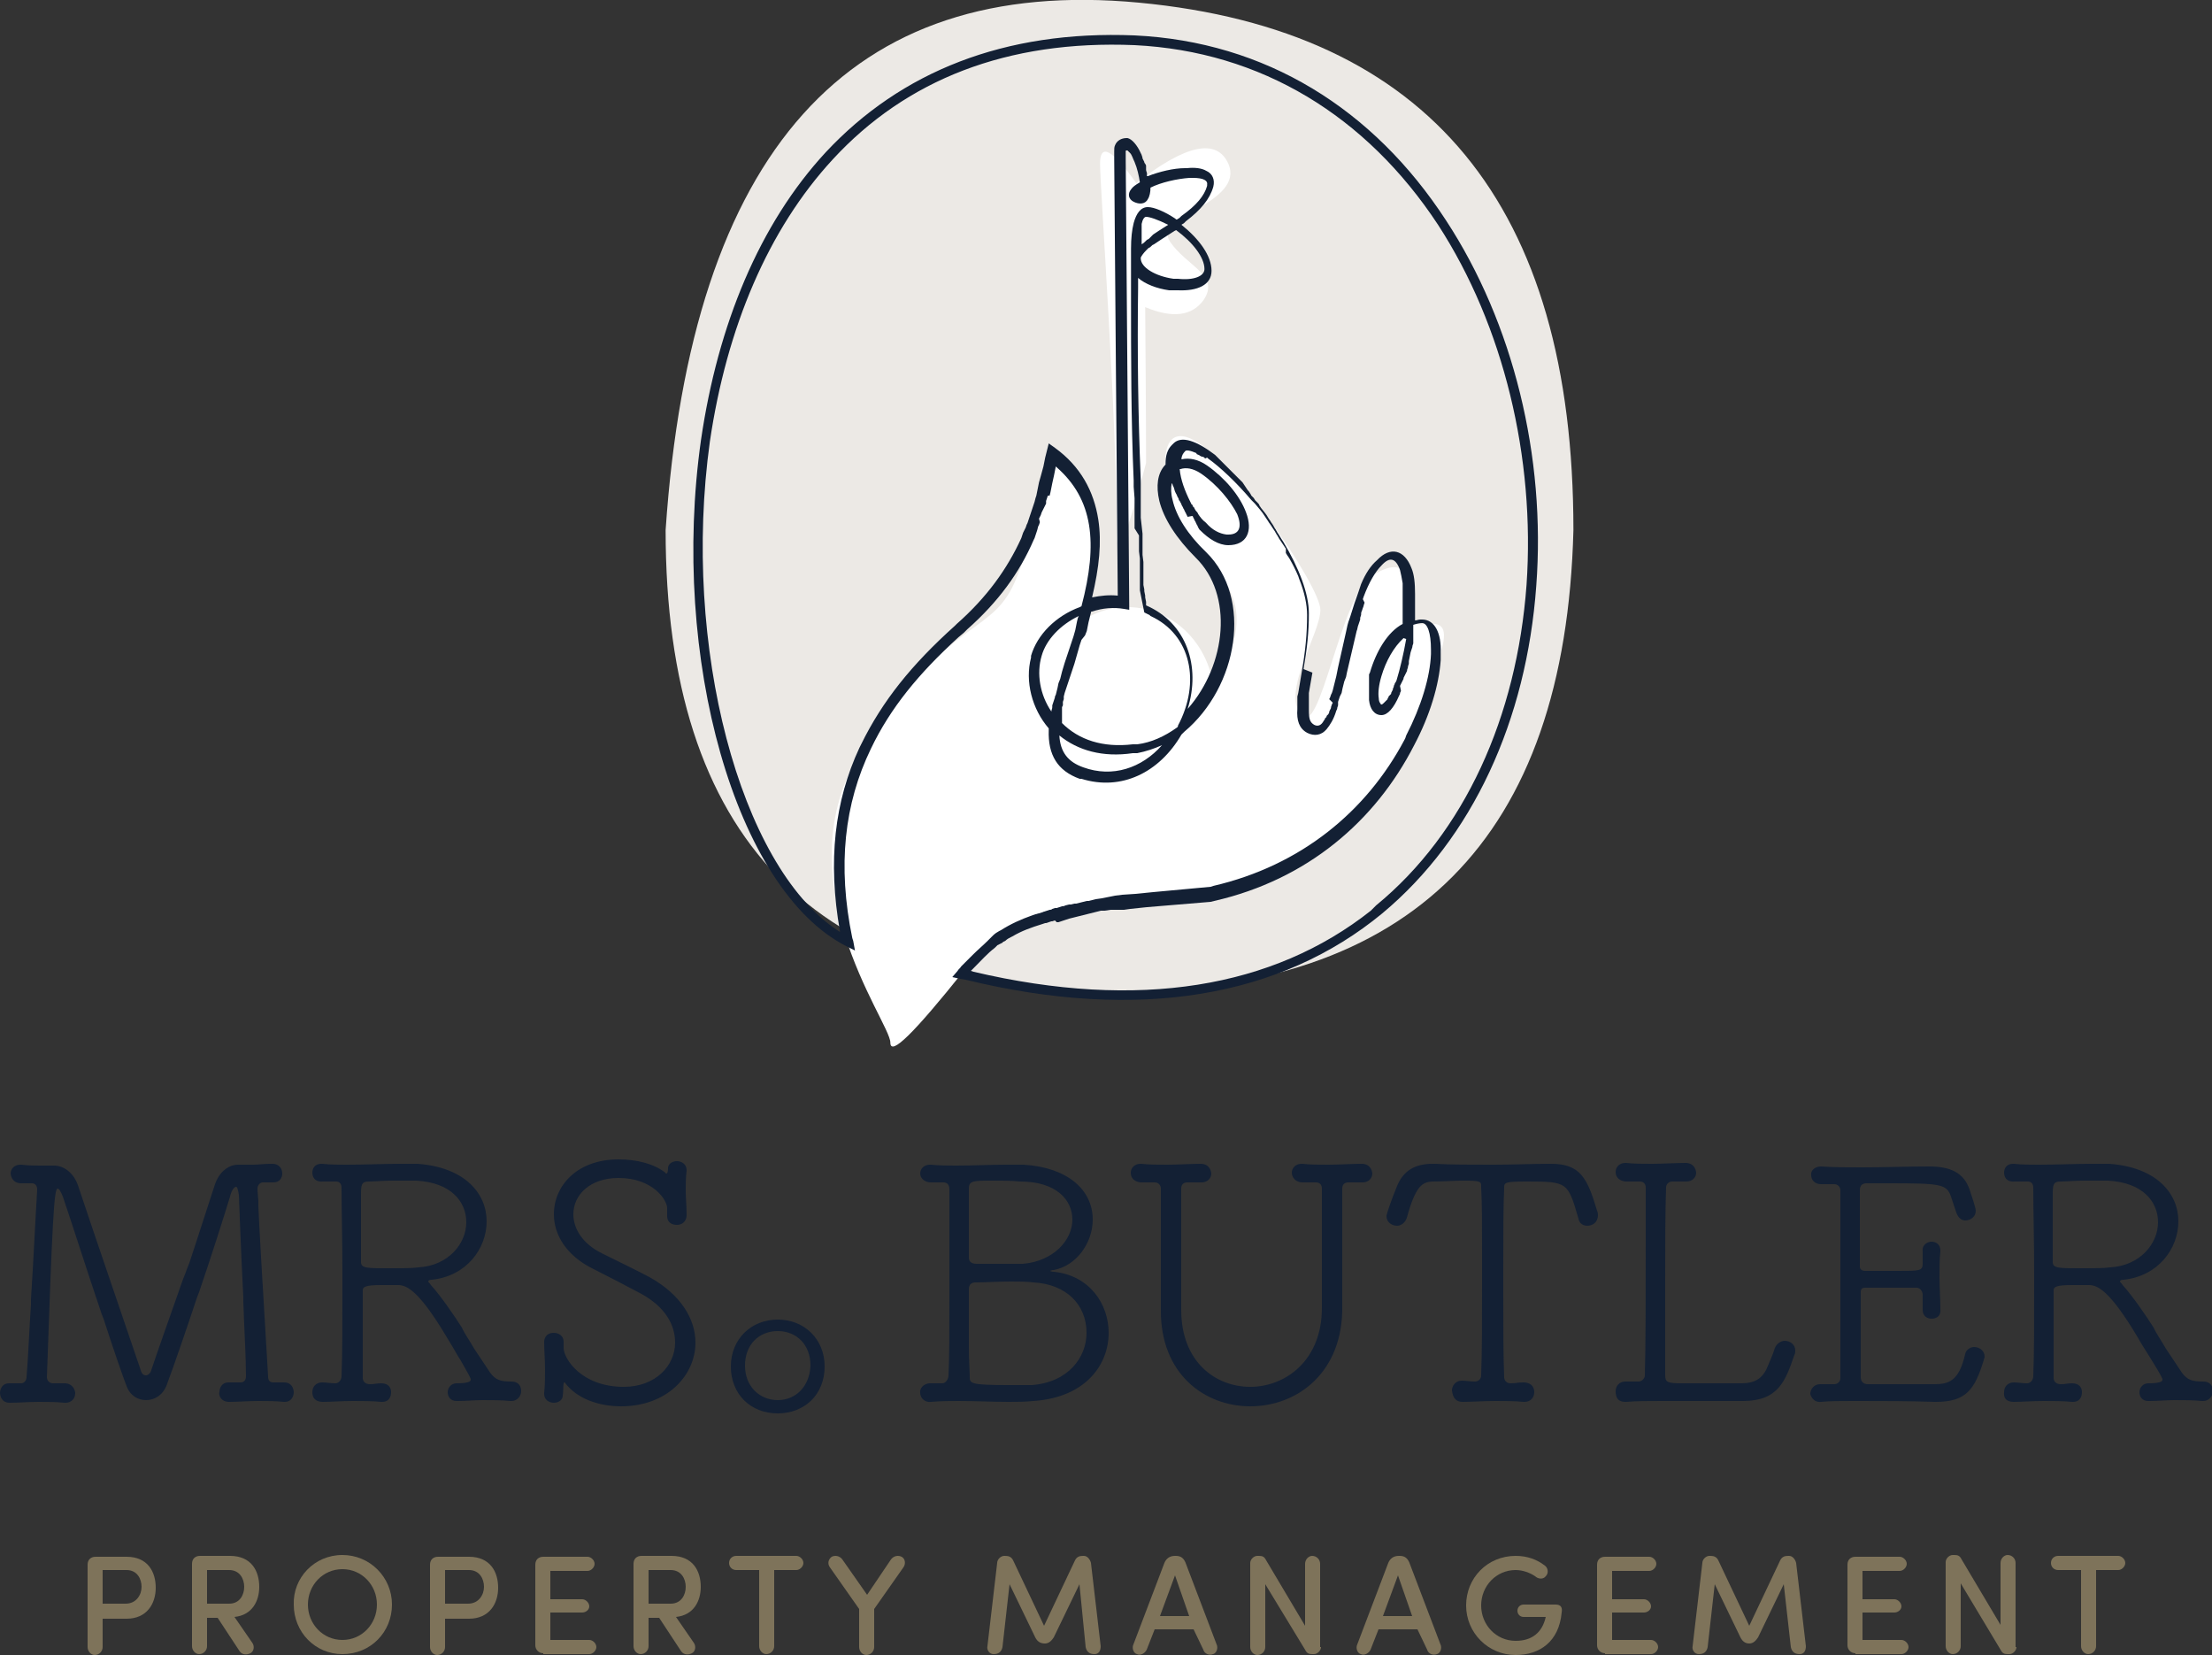 <svg xmlns="http://www.w3.org/2000/svg" xmlns:xlink="http://www.w3.org/1999/xlink" id="Capa_1" x="0px" y="0px" viewBox="0 0 250 187" style="enable-background:new 0 0 250 187;" xml:space="preserve"><rect x="0" y="0" width="250" height="187" fill="#333333" stroke="none"/><style type="text/css">	.st0{fill:#132034;}	.st1{fill:#ECE9E5;}	.st2{fill:#FFFFFF;}	.st3{fill:#7E735A;}</style><g id="Page-1">	<g id="_x31_8" transform="translate(-80, -123)">		<g id="Group-2" transform="translate(49.5, 95)">			<g id="logo" transform="translate(30.5, 28)">				<path id="O_1_" class="st0" d="M87.9,159.7c3,0,5.3-2.1,5.3-5.3c0-3.1-2.3-5.3-5.3-5.3s-5.3,2.2-5.3,5.3     C82.6,157.5,84.8,159.7,87.9,159.7z M87.9,158.2c-2,0-3.7-1.5-3.7-3.9c0-2.4,1.6-3.9,3.7-3.9s3.7,1.5,3.7,3.9     C91.5,156.7,89.9,158.2,87.9,158.2z"></path>				<path id="MRSBUTLER" class="st0" d="M25.9,158.4c1,0,2.1-0.1,3.3-0.1c1,0,1.9,0,2.9,0.1h0.1l0,0c0.7,0,1-0.6,1-1.1     c0,0,0-1.1-1.1-1.1c-0.5,0-0.6,0-1,0l-0.2,0l0,0c-0.4,0-0.6-0.2-0.6-0.7c-0.7-11.6-1-16.8-1.1-19.2l0-0.2c0-0.1,0-0.2,0-0.2     l0-0.2c-0.1-1.1-0.1-1.3-0.1-1.4l0,0l0,0c0-0.4,0.3-0.7,0.6-0.7c0.3,0,0.5,0,0.7,0l0.1,0c0.1,0,0.3,0,0.4,0c0.7,0,1-0.5,1-1     c0-0.6-0.4-1.1-1.1-1.1h-0.1l0,0c-0.9,0-1.5,0.1-2.1,0.1c-0.4,0-0.9,0-1.6,0h-0.1l0,0c-1.2,0-2.2,1-2.6,2.2     c-0.8,2.4-1.8,5.6-2.9,8.9l-0.2,0.5c-0.1,0.3-0.2,0.5-0.3,0.8l-0.2,0.5c-1.4,4-2.8,7.9-3.6,10.3c-0.1,0.4-0.4,0.6-0.6,0.6     c-0.3,0-0.5-0.2-0.6-0.6c-1.9-5.6-5.1-14.9-7.1-20.9c-0.5-1.4-1.6-2.2-2.7-2.2H6.1l0,0c-0.7,0-1.2,0-1.6,0c-0.6,0-1.2,0-2.1-0.1     H2.3l0,0c-0.7,0-1.1,0.5-1.1,1c0,0.1,0.1,1.1,1.2,1.1c0.5,0,0.6,0,1.2,0c0.4,0,0.6,0.3,0.6,0.7v0.1l0,0     c-0.2,3.1-0.4,7.7-0.7,12.3l0,0.6c-0.2,2.9-0.3,5.8-0.5,8.2c0,0.4-0.3,0.7-0.6,0.7c-0.6,0-0.8,0-1.2,0H1l0,0c-0.7,0-1,0.6-1,1.1     c0,0,0,1.1,1.1,1.1c1,0,2.1-0.1,3.3-0.1c1,0,1.9,0,2.9,0.1h0.1l0,0c0.7,0,1.1-0.5,1.1-1.1c0-0.2-0.2-1.1-1.2-1.1     c-0.5,0-0.7,0-1.3,0c-0.4,0-0.7-0.3-0.7-0.7c0.6-17.2,0.8-21.3,1.2-21.3c0.2,0,0.4,0.4,0.6,0.9c0.9,2.6,2.7,8.3,4.4,13.3     l0.2,0.5c1.1,3.4,2.1,6.3,2.6,7.6c0.4,1.1,1.3,1.6,2.2,1.6c1,0,1.9-0.6,2.3-1.6c0.9-2.4,2.2-6.2,3.5-10.1l0.2-0.5     c1.4-4.1,2.7-8.2,3.5-10.8c0.1-0.5,0.4-1.1,0.7-1.1c0.1,0,0.2,0.3,0.3,0.9c0,0,0.2,5.8,0.5,11.6l0,0.5c0.1,3.1,0.3,6.2,0.3,8.4     c0,0.4-0.2,0.7-0.6,0.7c-0.6,0-0.9,0-1.3,0h-0.1l0,0c-0.7,0-1,0.6-1,1.1C24.7,157.4,24.8,158.4,25.9,158.4z M36.5,158.4     c0.9,0,2.1-0.1,3.4-0.1c1,0,2.2,0,3.2,0.1h0.1l0,0c0.7,0,1-0.5,1-1.1c0-0.5-0.3-1-1.1-1c-0.6,0-0.7,0.1-1.3,0.1     c-0.5,0-0.8-0.3-0.8-0.7c0-2.7,0-7.4,0-9.7l0-0.2l0,0c0-0.4,0.3-0.6,2.1-0.6c0.6,0,1.3,0,1.9,0c1,0,2.4,0.7,5.5,5.9     c0.3,0.5,0.8,1.3,1.3,2.2l0.2,0.3c0.5,0.9,1,1.7,1.2,2.2c0,0.1,0,0.1,0,0.1c0,0.2-0.3,0.4-1.6,0.4c-0.6,0-1,0.5-1,1     c0,0.5,0.3,1,1,1h0.1l0,0c1,0,1.9-0.1,2.9-0.1c1,0,2.1,0,3.1,0.1h0.1l0,0c0.7,0,1.1-0.6,1.1-1.1c0-0.6-0.3-1.1-1.1-1.1     c-1.3,0-1.8-0.2-2.4-1c-0.4-0.6-1-1.5-1.6-2.4l-0.2-0.3c-0.5-0.9-1.1-1.7-1.4-2.4c-0.9-1.4-2.4-3.6-3.5-4.8     c-0.1-0.2-0.3-0.3-0.3-0.4c0-0.1,0.1-0.2,0.4-0.2c3.9-0.4,6.2-3.5,6.2-6.6c0-3.1-2.4-6.1-7.8-6.5c-0.6,0-1.3,0-2,0     c-1.8,0-3.9,0.1-6,0.1c-0.9,0-1.9,0-2.8-0.1h-0.1l0,0c-0.7,0-1,0.5-1,1l0,0c0,0.1,0,1.1,1.2,1H38c0.4,0,0.6,0.3,0.6,0.7     c0,2.4,0.1,6,0.1,9.8l0,0.5c0,0.2,0,0.3,0,0.5c0,4.1,0,8.1-0.1,10.5c0,0.4-0.3,0.8-0.7,0.8c-0.6,0-1-0.1-1.5-0.1h0     c-0.7,0-1.1,0.5-1.1,1.1C35.3,158.3,36.1,158.4,36.5,158.4z M44.4,143.3h-0.6c-2.3,0-3,0-3-0.7l0-7.4c0-1.3,0-1.7,0.9-1.7     c0.5,0,1.6-0.1,2.7-0.1l0.2,0c0.1,0,0.2,0,0.4,0c0.9,0,1.6,0,2,0c4,0.2,5.7,2.4,5.7,4.7c0,2.4-2,4.9-5.4,5.1     C46.6,143.3,45.5,143.3,44.4,143.3z M70.2,158.9c5.2,0,8.4-3.5,8.4-7.2c0-2.6-1.6-5.4-5.2-7.4c-1.5-0.8-3.8-1.9-5.4-2.7     c-2.2-1.1-3.2-2.8-3.2-4.4c0-2.2,1.9-4.1,5.1-4.1c3.9,0,5.5,2.5,5.5,3.4l0,0l0,0l0,0.1c0,0.2,0,0.2,0,0.7v0.1l0,0     c0,0.7,0.5,1,1.1,1c0.6,0,1.1-0.4,1.1-1.1c0-1.1-0.1-1.9-0.1-2.8c0-0.7,0-1.4,0.1-2.2v-0.1l0,0c0-0.6-0.5-1-1.1-1     c-0.4,0-0.9,0.2-1,0.7c0,0.2,0,0.7-0.2,0.7c0,0-0.1,0-0.1-0.1c-1.3-1-3.2-1.5-5.3-1.5c-4.7,0-7.3,3-7.3,6.2     c0,2.3,1.4,4.7,4.5,6.2c1.8,0.9,3.7,1.9,5.4,2.8c2.7,1.5,3.8,3.5,3.8,5.5c0,2.6-2.2,5-5.8,5c-4.8,0-6.8-3.2-6.8-4.4v-0.7     c0-0.7-0.6-1-1.1-1c-1,0-1.1,0.8-1.1,1v0c0,0,0,0,0,0c0,1,0.1,2.1,0.1,3.1c0,0.9,0,1.8-0.1,2.7v0.1l0,0c0,0.7,0.6,1,1.1,1     c0.5,0,1-0.3,1-0.8c0.1-0.6,0-1.5,0.2-1.5c0,0,0.1,0,0.1,0.1C65.2,158,67.6,158.9,70.2,158.9z M105.2,158.4     c1.2-0.1,2.2-0.1,3.1-0.1c2.1,0,3.8,0.1,5.7,0.1c0.9,0,1.8,0,2.8-0.1c5.9-0.4,8.5-4.1,8.5-7.7c0-3.3-2.2-6.5-6.2-6.9     c-0.3,0-0.4-0.1-0.4-0.1s0.1-0.1,0.4-0.1c2.6-0.5,4.4-3.1,4.4-5.7c0-3.4-2.9-5.9-7.8-6.2c-0.7,0-1.4,0-2,0     c-1.9,0-3.5,0.1-5.7,0.1c-0.8,0-1.8,0-2.8-0.1h-0.1l0,0c-0.7,0-1.1,0.5-1.1,1c0,0.6,0.6,1,1.2,1c0.5,0,0.8,0,1.4,0     c0.4,0,0.7,0.2,0.7,0.8c0,1.5,0,4.1,0,7l0,0.4c0,0.1,0,0.1,0,0.2l0,0.4c0,0.1,0,0.1,0,0.2l0,2c0,0.1,0,0.1,0,0.2v0.2l0,0l0,1.7     c0,3.5,0,6.8-0.1,8.7c0,0.4-0.3,0.9-0.7,0.9c-0.6,0-0.9,0-1.4,0h0c-0.7,0-1.2,0.6-1.1,1.1C104,158,104.6,158.5,105.2,158.4z      M113.7,142.8h-0.9c-1,0-1.9,0-2.4,0c-0.4,0-0.9-0.1-0.9-0.7c0-0.8,0-1.8,0-2.9l0-0.4c0-0.1,0-0.1,0-0.2l0-0.7     c0-0.1,0-0.1,0-0.2v-3.4l0,0c0-0.9,0.5-0.9,2.7-0.9c1,0,2.1,0,3.1,0.1c4.1,0,5.9,2.1,5.9,4.3c0,2.3-2.1,4.7-5.6,5     C115.1,142.8,114.4,142.8,113.7,142.8z M114.2,156.5l-0.3,0c-4.2,0-4.3-0.2-4.3-0.9c0-0.6-0.1-1.9-0.1-3.4V152c0-0.5,0-1,0-1.5     l0-0.4l0,0l0-0.4c0-1.5,0-2.9,0-4c0-0.6,0.3-0.8,0.8-0.8c1.1,0,2.5-0.1,3.9-0.1c0.9,0,1.8,0,2.6,0.1c3.7,0.2,6,2.5,6,5.7     c0,2.8-2.1,5.6-6.2,5.9C115.9,156.5,115,156.5,114.2,156.5z M141.3,158.9c5.4,0,10.5-3.9,10.4-11.3c0-2,0-3.7,0-5.5l0-2     c0-1.8,0-3.7,0-5.8c0-0.4,0.2-0.7,0.7-0.7c0.6,0,0.9,0,1.5,0h0.1l0,0c0.7,0,1.1-0.5,1.1-1c0-0.1-0.1-1.1-1.2-1.1     c-1.2,0-2.5,0.1-3.8,0.1c-1,0-2.1,0-2.9-0.1h-0.1l0,0c-0.7,0-1.1,0.5-1.1,1s0.4,1.1,1.2,1.1c0.4,0,0.9,0,1.5,0     c0.5,0,0.7,0.3,0.7,0.7v2.7l0,0c0,3.6,0,7.2,0,10.8c0,5.9-4.1,8.9-8.1,8.9c-3.9,0-7.8-2.8-7.8-8.7v-2.1l0,0c0-3.2,0-6.4,0-9.6     v-2l0,0c0-0.4,0.2-0.7,0.7-0.7c0.6,0,1,0,1.5,0h0.1l0,0c0.7,0,1.1-0.5,1.1-1c0-0.1-0.1-1.1-1.2-1.1c-1.2,0-2.5,0.1-3.8,0.1     c-1,0-2.1,0-2.9-0.1h-0.1l0,0c-0.7,0-1.1,0.5-1.1,1c0,1,1,1.1,1.2,1.1c0.4,0,0.9,0,1.5,0c0.4,0,0.7,0.3,0.7,0.7     c0,1.9,0,3.8,0,5.7c0,2.6,0,5.2,0,7.8v0.1l0,0C131.1,155.3,136.2,158.9,141.3,158.9z M165.3,158.4c1,0,2.4-0.1,3.7-0.1     c1.1,0,2.2,0,3.2,0.1h0.1l0,0c0.7,0,1.1-0.5,1.1-1.1c0-0.8-0.6-1.1-1.2-1.1c-0.6,0-0.9,0.1-1.5,0.1c-0.4,0-0.7-0.3-0.7-0.7     c-0.1-2.4-0.1-5.8-0.1-9.3l0-0.5l0,0l0-0.8c0-0.3,0-0.5,0-0.8l0-1c0-3.6,0-6.9,0.1-9c0-0.6,0.1-0.7,2.6-0.7     c4.6,0,4.6,0.1,5.8,4.2c0.1,0.6,0.6,0.8,1,0.8c0.6,0,1.2-0.4,1.2-1.2c0-0.1,0-0.3-0.1-0.5c-1.1-3.7-1.9-5.3-5.2-5.3h-0.3l0,0     c-1.8,0-4,0.1-6.2,0.1l-0.3,0c-2.3,0-4.6,0-6.3-0.1h-0.3l0,0c-2,0-3.3,0.8-4,2.5c-0.7,1.7-1.2,3.2-1.2,3.4     c0,0.7,0.6,1.1,1.2,1.1c0.4,0,0.9-0.3,1.1-0.9c1-3.7,1.8-4,2.8-4.1l0.1,0c0,0,0,0,0,0c1.2,0,2.5-0.1,3.5-0.1c1.9,0,2,0.1,2,0.6     l0,0.1c0,0,0,0,0,0c0.1,1.8,0.1,4.5,0.1,7.3l0,1.1c0,0.1,0,0.2,0,0.2c0,0.5,0,1,0,1.5l0,1c0,3.8,0,7.6-0.1,10.2     c0,0.5-0.4,0.7-0.7,0.7c-0.6,0-1-0.1-1.5-0.1h0c-0.7,0-1.1,0.6-1.1,1.1C164.2,158,164.6,158.4,165.3,158.4z M183.8,158.4     c1.1-0.1,2.5-0.1,4.1-0.1l0.6,0c0.1,0,0.1,0,0.2,0c1.6,0,3.3,0,5,0l0.9,0c0.8,0,1.6,0,2.3,0h0.1l0,0c4,0,4.8-2.3,5.8-5.2     c0.1-0.2,0.1-0.3,0.1-0.5c0-0.7-0.6-1.1-1.2-1.1c-0.4,0-0.9,0.3-1.1,0.8c-0.2,0.7-0.7,1.8-1,2.5c-0.5,0.9-1.2,1.5-2.8,1.5     c-1.2,0-3.4,0-5.2,0l-1.5,0c-1.6,0-1.9-0.1-1.9-0.9c0-2.2,0-6,0-9.9l0-0.9c0-3.9,0-7.8,0.1-10.4c0-0.4,0.3-0.7,0.7-0.7     c0.6,0,0.9,0,1.5,0h0.1l0,0c0.7,0,1.1-0.5,1.1-1c0-0.1-0.1-1.1-1.2-1.1c-1.2,0-2.5,0.1-3.8,0.1c-1,0-2.1,0-2.9-0.1h-0.1l0,0     c-0.7,0-1.1,0.5-1.1,1c0,1,1,1.1,1.2,1.1c0.5,0,0.9,0,1.5,0c0.4,0,0.7,0.2,0.7,0.7v5.4l0,0l0,0.2l0,0l0,0.5     c0,5.4,0,11.7-0.1,15.1c0,0.4-0.4,0.7-0.7,0.7c-0.6,0-1,0-1.5,0h0c-0.7,0-1.1,0.5-1.1,1.1C182.6,158.4,183.4,158.4,183.8,158.4     L183.8,158.4L183.8,158.4z M205.8,158.4c1-0.1,2.2-0.1,3.6-0.1l0.4,0c0.1,0,0.1,0,0.2,0c2.6,0,5.8,0,8.7,0.1h0.1l0,0     c3.5,0,4.4-1.5,5.4-4.7c0-0.1,0.1-0.3,0.1-0.4c0-0.7-0.6-1.1-1.2-1.1c-0.4,0-0.9,0.3-1,0.8c-0.7,3.1-1.9,3.4-3.5,3.4     c-0.7,0-1.8,0-2.9,0l-1.6,0c-1.4,0-2.6,0-3,0c-0.5,0-0.8-0.3-0.8-0.8c0-1.8,0-4.9,0-7.5l0-0.4c0-0.1,0-0.1,0-0.2l0-1.5l0,0     c0-0.4,0.2-0.5,0.5-0.5c0.7,0,1.6,0,2.5,0h0.2l0,0l0.5,0c1,0,1.9,0,2.6,0c0.4,0,0.7,0.4,0.7,0.8l0,0.3c0,0.5,0,0.8,0,1.3v0.1     l0,0c0,0.7,0.5,1,1,1c0.3,0,1.1-0.1,1-1.1c0-1.2-0.1-2.4-0.1-3.6c0-1,0-2,0.1-2.9v-0.1l0,0c0-0.7-0.5-1-1-1     c-0.4,0-1.1,0.3-1,1.1c0,0.5,0,0.8,0,1.4c0,0.8-0.4,0.8-2.7,0.8l-1.2,0c-1.1,0-2.1,0-2.6,0c-0.4,0-0.6-0.2-0.6-0.5     c0-1,0-2.5,0-4l0-0.3c0-1.9,0-3.7,0-4.3c0-0.6,0.3-0.8,0.8-0.8h1.5l0,0h0.2l0,0l0.8,0c5.9,0,6.5,0.1,7,1.5     c0.2,0.6,0.4,1.2,0.6,1.8s0.6,0.9,1,0.9c0.6,0,1.2-0.4,1.2-1.1c0-0.3-0.4-1.5-0.7-2.4c-0.7-2-2.3-2.6-4.6-2.6     c-2.5,0-5,0.1-7.6,0.1c-1.6,0-3.1,0-4.6-0.1h0c-0.7,0-1.2,0.5-1.1,1c0,0.5,0.4,1,1.1,1h0c0.5,0,0.9,0,1.5,0     c0.4,0,0.7,0.3,0.7,0.7v0.5l0,0l0,7.8c0,0.1,0,0.2,0,0.4l0,1.4c0,0.1,0,0.2,0,0.3l0,0.9c0,0.3,0,0.6,0,0.9l0,0.5     c0,5.9,0,7.2,0,8.5c0,0.4-0.3,0.7-0.7,0.7c-0.6,0-1,0-1.5,0h-0.1l0,0c-0.7,0-1.1,0.6-1.1,1.1     C204.6,157.6,204.9,158.5,205.8,158.4z M227.6,158.4c0.9,0,2.1-0.1,3.4-0.1c1,0,2.2,0,3.2,0.1h0.1l0,0c0.7,0,1-0.5,1-1.1     c0-0.5-0.3-1-1.1-1c-0.6,0-0.7,0.1-1.3,0.1c-0.5,0-0.8-0.3-0.8-0.7l0-0.3c0-2.8,0-7.5,0-9.6c0-0.4,0.3-0.6,2.1-0.6     c0.6,0,1.3,0,1.9,0c1,0,2.4,0.7,5.5,5.9c0.6,1.1,2.3,3.6,2.8,4.7c0,0.1,0,0.1,0,0.1c0,0.2-0.3,0.4-1.6,0.4c-0.6,0-1,0.5-1,1     c0,0.5,0.3,1,1,1h0.1l0,0c1,0,1.9-0.1,2.9-0.1s2.1,0,3.1,0.1h0.1l0,0c0.7,0,1.1-0.6,1.1-1.1c0-0.6-0.3-1.1-1.1-1.1     c-1.3,0-1.8-0.2-2.4-1c-0.4-0.6-1-1.5-1.6-2.4l-0.2-0.3c-0.5-0.9-1.1-1.7-1.4-2.4c-0.9-1.4-2.4-3.6-3.5-4.8     c-0.1-0.2-0.3-0.3-0.3-0.4c0-0.1,0.1-0.2,0.4-0.2c3.9-0.4,6.2-3.5,6.2-6.6c0-3.1-2.4-6.1-7.8-6.5c-0.6,0-1.3,0-2,0     c-1.8,0-3.9,0.1-6,0.1c-0.9,0-1.9,0-2.8-0.1h-0.1l0,0c-0.7,0-1,0.5-1,1l0,0c0,0.1,0,1.1,1.2,1h1.5c0.4,0,0.6,0.3,0.6,0.7     c0,2.4,0.1,6,0.1,9.8l0,0.5l0,0l0,0.9c0,3.9,0,7.7-0.1,10.1c0,0.4-0.3,0.8-0.7,0.8c-0.6,0-1-0.1-1.5-0.1h0     c-0.7,0-1.1,0.5-1.1,1.1C226.4,158.3,227.2,158.4,227.6,158.4z M235.6,143.3H235c-2.3,0-3,0-3-0.7v-7.1l0,0v-0.1l0,0l0-0.2     c0-1.3,0-1.7,0.9-1.7c0.5,0,1.6-0.1,2.7-0.1l0.2,0c0.1,0,0.2,0,0.4,0c0.9,0,1.6,0,2,0c4,0.2,5.7,2.4,5.7,4.7     c0,2.4-2,4.9-5.4,5.1C237.8,143.3,236.6,143.3,235.6,143.3L235.6,143.3z"></path>				<g id="Group" transform="translate(75.228, 0)">					<path id="Path-28" class="st1" d="M0,59.9C2.9,17.1,20.7-2.8,53.5,0.3s49.1,22.9,49.1,59.6c-0.9,34.8-18.2,52.2-52,52.2      S0,94.6,0,59.9z"></path>					<path id="Path-29" class="st2" d="M25.4,117.8c0-2.4-12.9-19-2.7-33.9s14.3-11.9,17-18.7c1.8-4.5,3.2-9.1,4.1-13.8      c3.5,2.9,5.2,6.3,5.2,10.3c0,6-5.2,19.5-5.2,23.1s7.7,5.7,15.4-3.8s6-13.8,1.6-18.2s-6.3-15.2-1.6-13.3      C63.8,51.3,74,66.2,74,68.9c0,2.7-4.4,9.2-2.2,11.9c2.2,2.7,4.4-13.3,8-15.7s4.7-0.3,4.1,3.8c-0.5,4.1,5.8-1.6,3.6,5.2      c-2.2,6.8-8.8,26.9-28.3,26.9c-13,0-21.5,2.9-25.5,8.7C28.1,116.7,25.4,119.4,25.4,117.8z"></path>					<path id="Path-27" class="st2" d="M54.3,52.3c0,0-3.3,12.9-3.3,8.2c0-13.2-1.9-39.3-1.9-42c0-2.4,1.4-1.6,4.1,2.2      c5.6-4.4,9.1-5.1,10.4-2.2c1.9,4.4-8.5,6-6.6,8.8s5.7,3.8,3.8,6.6c-1.3,1.8-3.5,2.1-6.6,0.8C54.3,46.5,54.3,52.3,54.3,52.3z"></path>					<ellipse id="Oval" class="st2" cx="52.2" cy="79" rx="9.8" ry="10.4"></ellipse>					<path id="Path-3" class="st0" d="M18.1,17.2C26.6,8.1,38.3,3.4,53,4C67.8,4.7,80,12.3,88.2,24.9c7.6,11.6,11.3,26.7,10.2,41.3      c-1.1,15.2-7.2,28.5-17.4,37c-11.4,9.4-27.4,12.3-47.1,7.5l-0.6-0.1l-0.9-0.2l0.6-0.7c0.1-0.2,0.3-0.3,0.4-0.5l0.3-0.3l0.3-0.3      c0.1-0.1,0.3-0.3,0.4-0.4l0.3-0.3c0.6-0.6,1.2-1.1,1.7-1.6l0.1-0.1l0.2-0.2c0,0,0.1-0.1,0.1-0.1l0.2-0.2      c0.2-0.2,0.5-0.4,0.7-0.5l0.2-0.1c1.1-0.7,2.2-1.2,3.6-1.7l0.3-0.1c0.1,0,0.3-0.1,0.4-0.1l0.3-0.1c0.1,0,0.2-0.1,0.3-0.1      l0.3-0.1l0.3-0.1c0.1,0,0.2,0,0.3-0.1l0.3-0.1c0.1,0,0.1,0,0.2,0l0.3-0.1l0.3-0.1c0.1,0,0.2,0,0.4-0.1l0.4-0.1      c0.1,0,0.1,0,0.2,0l0.4-0.1c0.1,0,0.1,0,0.2,0l0.4-0.1l0.4-0.1l0.4-0.1c0.1,0,0.1,0,0.2,0l0.4-0.1l0.4-0.1l0.7-0.1l0.5-0.1      l0.5-0.1l0.5-0.1l0.8-0.1l1.5-0.1l2-0.2l6.5-0.6l0.3-0.1c9.9-2.3,17.3-8.4,21.6-16.5l0.1-0.2l0.1-0.3c1.7-3.3,2.7-6.6,2.8-9.2      l0-0.1l0-0.2l0-0.2c0-1.9-0.4-3-1-3c-0.3,0-0.7,0.1-1,0.2l0,0.3l0,0.3l0,0.3l0,0.3l0,0.3l0,0.3l0,0.3l-0.1,0.3c0,0,0,0.1,0,0.1      l-0.1,0.3l-0.1,0.3L84,74.7L84,75l-0.1,0.3c0,0,0,0.1,0,0.1l-0.1,0.3c0,0,0,0.1,0,0.1L83.7,76l-0.1,0.2l-0.1,0.2l-0.1,0.2      c0,0,0,0.1,0,0.1l-0.1,0.2l-0.1,0.2l-0.1,0.2l-0.1,0.2L83.1,78c0,0,0,0.1,0,0.1L83,78.3c0,0,0,0.1,0,0.1l-0.1,0.2      c-0.6,1.4-1.3,2.2-2,2.2c-0.8,0-1.3-0.7-1.4-1.7l0-0.1c0-0.2,0-0.3,0-0.5l0-0.2l0-0.2l0-0.2l0-0.2c0,0,0-0.1,0-0.1l0-0.2l0-0.2      l0-0.2l0-0.2c0,0,0-0.1,0-0.1l0-0.2l0-0.2c0,0,0-0.1,0-0.1l0.1-0.2c0.7-2.4,2-4.6,3.7-5.5l0-0.3l0-0.3l0-0.3l0-0.3      c0-0.1,0-0.1,0-0.2l0-0.3l0-0.3c0-0.1,0-0.2,0-0.3l0-0.3l0-0.3l0-0.3c0,0,0-0.1,0-0.1l0-0.3c0-0.3,0-0.6,0-0.8l0-0.2      c-0.1-0.6-0.2-1.1-0.3-1.5c-0.5-1.4-1.2-1.5-2.1-0.5c-0.7,0.7-1.4,1.9-2,3.5l-0.1,0.3L79,68.1c-0.1,0.2-0.1,0.4-0.2,0.6      L78.7,69c-0.1,0.2-0.1,0.3-0.1,0.5l-0.1,0.3c0,0.1,0,0.1,0,0.2l-0.1,0.3l-0.1,0.3c-0.1,0.2-0.1,0.5-0.2,0.7L77,76l-0.1,0.5      L76.7,77l-0.1,0.4l-0.1,0.4l-0.1,0.5l-0.1,0.2l-0.1,0.2l-0.1,0.3l-0.1,0.3L76,79.7l-0.1,0.3c0,0,0,0.1,0,0.1l-0.1,0.2      c-0.3,1-0.7,1.6-1.1,2.1c-0.6,0.7-1.4,0.8-2.2,0.4c-0.9-0.5-1.2-1.4-1.1-2.7l0-0.2l0-0.2l0-0.2l0-0.2l0-0.2c0,0,0-0.1,0-0.1      l0-0.2c0,0,0-0.1,0-0.1l0.1-0.4l0.4-2.4c0.4-2.3,0.6-4.3,0.6-6.4c0-1.2-0.3-2.6-0.9-4.1l-0.1-0.3c-0.3-0.7-0.6-1.3-1-2      l-0.2-0.3c-0.1-0.1-0.1-0.2-0.2-0.3L70.1,62l-0.2-0.3l-0.2-0.3l-0.2-0.3l-0.2-0.3c0-0.1-0.1-0.1-0.1-0.2l-0.2-0.3      c0-0.1-0.1-0.1-0.1-0.2l-0.2-0.3l-0.2-0.3c-0.1-0.2-0.3-0.4-0.4-0.6l-0.2-0.3l-0.2-0.3c-0.3-0.5-0.7-0.9-1.1-1.4l-0.3-0.3      c0,0-0.1-0.1-0.1-0.1c-1.7-2-3.5-3.7-4.9-4.7l-0.1-0.1L61,51.8c0,0-0.1,0-0.1-0.1l-0.2-0.1c0,0-0.1,0-0.1,0l-0.2-0.1      c-0.1-0.1-0.2-0.1-0.4-0.2L60,51.2c-0.7-0.3-1.2-0.4-1.3-0.2c-0.2,0.2-0.4,0.5-0.4,0.9c0.9-0.2,1.9,0,2.9,0.7      c2,1.4,3.7,3.4,4.4,5.3c0.8,2.1,0.1,3.7-2,3.7c-1.1,0-2.2-0.7-3.2-1.7l-0.1-0.1c0-0.1-0.1-0.1-0.1-0.2l-0.1-0.2      c0-0.1-0.1-0.1-0.1-0.2l-0.1-0.2c0-0.1-0.1-0.1-0.1-0.2l-0.1-0.2l-0.1-0.2c0,0,0-0.1-0.1-0.1L59,58.4l-0.1-0.2L58.8,58      c0-0.1-0.1-0.1-0.1-0.2l-0.1-0.2c0-0.1-0.1-0.1-0.1-0.2l-0.1-0.2c-0.1-0.1-0.1-0.3-0.2-0.4l-0.1-0.2L58,56.5c0,0,0-0.1,0-0.1      l-0.1-0.2c-0.1-0.1-0.1-0.3-0.2-0.4l-0.1-0.2c-0.1-0.2-0.1-0.4-0.2-0.6l-0.1-0.2c0-0.1,0-0.1-0.1-0.2c-0.1,0.5-0.1,1.2,0.1,1.9      c0.4,1.8,1.7,3.9,3.8,5.9c5.3,5.2,3.6,15.2-2.5,20.3l-0.2,0.2l0,0l-0.1,0.1c-2.5,4.3-6.8,6.4-11.3,5l-0.1,0l-0.1,0      c-2.5-0.9-3.6-2.7-3.5-5.5l0-0.1l0-0.1l0,0l0,0l0,0c-1.9-2.2-2.7-5.3-2-8l0-0.1l0-0.1c0.7-2.4,2.8-4.5,5.5-5.5l0.2-0.1l0,0l0,0      c1.9-7.2,1.3-12.1-2.8-15.7l-0.1-0.1l0,0l-0.2,1l-0.2,0.9l-0.1,0.5l-0.1,0.5l-0.1,0.4L43.2,56l-0.1,0.3l-0.1,0.3L43,56.9      l-0.1,0.2l-0.1,0.2l-0.1,0.2l-0.1,0.2l-0.1,0.2l-0.1,0.3l-0.1,0.2l-0.1,0.2L42.3,59l-0.1,0.3l-0.1,0.2L42,59.9l-0.1,0.3      l-0.1,0.3l-0.1,0.3l-0.1,0.2c-1.6,3.7-4,7-7.5,10.1l-0.4,0.4L33.1,72c-4.5,4.1-7.7,8-9.9,12.6c-3,6.2-3.8,13.2-2.1,21.4      l0.1,0.3l0.2,1.1l-1-0.5C7.9,100.5,0.5,74.3,4,49.7C5.9,36.7,10.6,25.3,18.1,17.2z M53,5.1C38.6,4.5,27.2,9,18.9,18      c-7.3,7.9-12,19-13.9,31.9C1.8,73,8.4,97.8,19.4,105.1l0.3,0.2l0,0l0-0.1c-1.4-7.9-0.6-14.7,2.2-20.7l0.1-0.2l0.1-0.2      c2.4-4.9,5.7-9,10.6-13.4l0.2-0.2c3.4-3,5.7-6.2,7.3-9.7l0.1-0.3l0.1-0.3l0.2-0.4l0.1-0.2l0.1-0.3l0.1-0.2l0.1-0.3l0.1-0.3      l0.1-0.3l0.1-0.3l0.1-0.3l0.1-0.3l0.1-0.3l0.1-0.3l0.1-0.4l0.1-0.3l0.1-0.5l0.1-0.5l0.1-0.5l0.2-0.7l0.3-1.1l0.2-1l0.4-1.6      l0.7,0.5c2.9,2.1,4.4,4.9,4.9,8.1c0.4,2.6,0.1,5.4-0.7,8.8c1-0.2,1.9-0.3,2.9-0.2l0,0l-0.4-49.3l0-0.1l0-0.5l0-0.1      c0,0,0,0,0-0.1l0-0.1c0-0.3,0-0.5,0.1-0.7c0.2-0.5,0.7-0.8,1.3-0.8l0.1,0l0,0c0.5,0.1,1.1,0.8,1.5,1.7l0.1,0.2      c0,0.1,0.1,0.2,0.1,0.4l0.1,0.2l0.1,0.2c0,0.1,0,0.1,0.1,0.2l0.1,0.2c0,0,0,0.1,0,0.1l0,0.2l0,0.2c0,0.1,0.1,0.3,0.1,0.4l0,0.2      c0,0,0,0.1,0,0.1l0,0l0,0l0.1,0c1.3-0.5,2.9-0.9,4.2-0.9l0.2,0c0.9-0.1,1.7,0,2.2,0.3c0.7,0.3,1,1,0.8,1.8      c-0.4,1.4-1.4,2.6-3.1,3.9l-0.2,0.2c-0.1,0.1-0.2,0.1-0.3,0.2c2,1.6,3.4,3.5,3.4,5.2c0,1.6-1.6,2.3-3.8,2.2l-0.2,0l-0.2,0      c-0.1,0-0.1,0-0.2,0l-0.2,0l-0.2,0c-1.4-0.2-2.7-0.7-3.5-1.4l0,1.1c-0.1,7.1,0,14.6,0.3,21.8l0,1l0,1l0,1l0,0.6l0,0.6l0.1,0.9      l0.1,0.9l0,0.6l0,0.6l0,0.6l0,0.6l0.1,0.8l0,0.6l0,0.5l0,0.5l0,0.5l0,0.5l0.1,0.5c0,0.1,0,0.2,0,0.2l0.1,0.5c0,0.1,0,0.2,0,0.2      l0.1,0.5l0,0.4l0,0c4.6,2,6.2,6.9,4.7,11.7c4.4-5,5.2-12.9,0.9-17.1c-2.2-2.2-3.6-4.4-4.1-6.4c-0.4-1.7-0.2-3.1,0.6-4l0.1-0.1      l0,0l0,0l0,0l0-0.1c0-0.9,0.2-1.6,0.7-2.1l0.1-0.1l0.1-0.1c0.9-0.9,2.6-0.3,4.7,1.3l0.2,0.2l0.2,0.2c0,0,0.1,0.1,0.1,0.1      l0.2,0.2c0,0,0.1,0.1,0.1,0.1l0.2,0.2c0.1,0.1,0.2,0.2,0.3,0.3l0.2,0.2l0.2,0.2c0,0,0.1,0.1,0.1,0.1l0.2,0.2l0.2,0.2l0.2,0.2      c0,0,0.1,0.1,0.1,0.1l0.2,0.2l0.2,0.2l0.2,0.2l0.2,0.3l0.2,0.3l0.2,0.3c0,0,0.1,0.1,0.1,0.1l0.2,0.3l0.1,0.2l0.3,0.3      c0,0.1,0.1,0.1,0.1,0.2l0.3,0.3c0.1,0.1,0.2,0.2,0.2,0.3l0.2,0.3c0.3,0.4,0.6,0.7,0.8,1.1l0.2,0.3c0.1,0.1,0.1,0.2,0.2,0.3      l0.2,0.3c0,0.1,0.1,0.1,0.1,0.2l0.2,0.3c0,0.1,0.1,0.1,0.1,0.2l0.2,0.3c0.1,0.2,0.2,0.3,0.3,0.5l0.2,0.3c1.8,3,2.9,5.9,2.9,8.1      c0,2.1-0.2,4-0.6,6.3L73.1,76l-0.4,2.3l0,0.3l0,0.2l0,0.2l0,0.2l0,0.2l0,0.2l0,0.2c0,0,0,0.1,0,0.1l0,0.2l0,0.1      c0,1,0.1,1.4,0.6,1.7c0.4,0.2,0.8,0.1,1.1-0.5l0.1-0.1c0,0,0,0,0-0.1l0.1-0.1l0.1-0.1c0,0,0,0,0-0.1l0.1-0.1l0.1-0.1l0.1-0.2      c0,0,0-0.1,0-0.1l0.1-0.2l0.1-0.2c0,0,0-0.1,0-0.1l0.1-0.3l0.1-0.2L75,79l0.1-0.2l0.1-0.3l0.1-0.2l0.1-0.3l0.1-0.4l0.1-0.4      l0.1-0.4l0.1-0.4l0.2-1l0.9-4c0.1-0.5,0.2-1,0.4-1.5l0.1-0.3c0.3-1,0.6-1.9,0.9-2.7l0.1-0.3l0.1-0.3l0.1-0.3      c0.5-1.2,1.1-2.1,1.8-2.7c1.5-1.6,3.1-1.2,3.9,0.9c0.3,0.7,0.4,1.7,0.4,2.9l0,0.3c0,0.4,0,0.9,0,1.4l0,0.3c0,0.1,0,0.1,0,0.2      l0,0.3l0,0.3l0,0.1l0,0l0,0.1c0.2,0,0.4-0.1,0.6-0.1l0.1,0l0.1,0c1.4,0,2.2,1.5,2.1,3.8l0,0.2c0,0.1,0,0.1,0,0.2l0,0.2      c0,0.1,0,0.1,0,0.2c-0.2,2.8-1.2,6.2-3,9.6c-4.4,8.6-12.1,15.2-22.6,17.6l-0.4,0.1l-7.2,0.6l-1.9,0.2l-0.7,0.1l-0.5,0l-0.5,0      l-0.5,0l-0.7,0.1l-0.4,0l-0.4,0.1l-0.4,0.1l-0.4,0.1l-0.4,0.1l-0.4,0.1l-0.4,0.1l-0.4,0.1l-0.4,0.1l-0.4,0.1l-0.3,0.1l-0.3,0.1      l-0.3,0.1l-0.3,0.1c-0.1,0-0.1,0-0.2,0L44,104l-0.3,0.1c0,0-0.1,0-0.1,0l-0.3,0.1l-0.3,0.1c0,0-0.1,0-0.1,0l-0.3,0.1      c-1.3,0.4-2.4,0.8-3.4,1.4l-0.2,0.1c-0.2,0.1-0.4,0.2-0.6,0.4l-0.2,0.1c0,0-0.1,0-0.1,0.1l-0.2,0.1l-0.2,0.1l-0.2,0.1l-0.2,0.2      l-0.1,0.1c-0.8,0.6-1.5,1.4-2.4,2.3l-0.2,0.2l-0.1,0.1l0.3,0.1c18.7,4.4,33.9,1.8,44.9-6.9l0.3-0.3l0.3-0.3      c10-8.2,15.9-21.3,17-36.2c1-14.4-2.6-29.3-10-40.7C79.2,13.1,67.3,5.8,53,5.1z M44.5,83.1L44.5,83.1c0.1,1.9,1,3,2.7,3.6      c3.3,1.2,6.6,0.1,8.9-2.5c-0.9,0.4-1.8,0.7-2.8,0.9l-0.2,0l-0.3,0C49.4,85.6,46.6,84.8,44.5,83.1z M52.2,17L52.2,17      C52,17,52,17,52,17.1l0,0l0,0c0,0,0,0.1,0,0.1l0,0.1l0,0.1l0,0.1l0,0.2l0,0.2l0,0.2l0.4,50.8l-0.6-0.1      c-1.2-0.2-2.4-0.1-3.6,0.3l-0.1,0l-0.1,0.4l-0.1,0.4l-0.1,0.4l-0.1,0.5l-0.1,0.5l-0.2,0.5L47,72.3l-0.2,0.6L46.2,75l-0.4,1.2      l-0.3,0.9l-0.2,0.6l-0.2,0.6l-0.1,0.4L45,79l-0.1,0.3l0,0.2l0,0.2l-0.1,0.2l0,0.2l0,0.2l0,0.2l0,0.1c0,0.1,0,0.2,0,0.3l0,0.1      c0,0.1,0,0.2,0,0.3l0,0.2l0,0.1l0,0.1c1.9,1.9,4.6,2.8,8,2.4l0.2,0l0.3,0c1.6-0.2,3.1-0.9,4.5-1.9l0.1-0.1l0-0.1      c2.6-4.9,1.5-10.3-3.1-12.4l-0.1-0.1l-0.6-0.3l-0.1-0.5l-0.1-0.5l-0.1-0.5l-0.1-0.5l-0.1-0.5l0-0.5l0-0.5l0-0.5l0-0.5l0-0.5      l0-0.5l0-0.6l-0.1-0.8l0-0.6l0-0.6l0-0.6L53,59.7l0-0.6l0-0.6l0-0.6l0-0.6l0-1l-0.1-1.3l0-0.7c-0.3-6.9-0.3-14-0.3-20.8l0-3.3      l0-0.1l0-0.8l0-0.3l0-0.3c0,0,0-0.1,0-0.1l0-0.3l0-0.2c0-1.2,0.1-2.1,0.3-2.9c0.3-1.1,0.8-1.8,1.6-1.8c0.7,0,1.9,0.5,3.1,1.3      l0.1,0.1l0.1,0c0.1-0.1,0.2-0.1,0.3-0.2l0.2-0.2c1.7-1.2,2.6-2.3,2.9-3.4l0-0.1c0.1-0.5-0.4-0.8-1.6-0.8l-0.2,0l-0.2,0      c-1.4,0.1-3.2,0.5-4.4,1.1c0,0.5-0.1,1-0.3,1.3c-0.3,0.6-1,0.6-1.6,0.3c-0.6-0.3-0.7-0.9-0.3-1.4c0.2-0.3,0.5-0.5,1-0.8      c-0.1-0.7-0.3-1.6-0.6-2.3c-0.2-0.4-0.3-0.8-0.5-1C52.3,17.1,52.3,17.1,52.2,17L52.2,17z M46.7,69.6L46.7,69.6      c-2.1,1-3.7,2.7-4.2,4.5c-0.6,2-0.2,4.4,1.1,6.3c0-0.2,0.1-0.3,0.1-0.5l0-0.2l0.1-0.3l0.1-0.3l0.1-0.3l0-0.1l0.1-0.2l0.1-0.4      l0.1-0.4l0.1-0.5l0.2-0.5l0.2-0.8l0.3-1l1-3l0.2-0.7l0.1-0.5l0.1-0.5l0.1-0.4L46.7,69.6z M83.4,72.1L83.4,72.1      c-1.1,1-2,2.6-2.5,4.3c-0.3,1-0.4,1.9-0.3,2.5c0,0.3,0.1,0.5,0.2,0.6c0,0.1,0.1,0.1,0.1,0.1c0.1,0,0.2-0.1,0.3-0.2l0.1-0.1      c0,0,0.1-0.1,0.1-0.1l0.1-0.1c0,0,0,0,0,0l0.1-0.1c0,0,0,0,0-0.1l0.1-0.1c0,0,0,0,0-0.1l0.1-0.1l0.1-0.1l0.1-0.1c0,0,0,0,0-0.1      l0.1-0.2l0.1-0.2c0,0,0-0.1,0-0.1l0.1-0.2c0,0,0-0.1,0-0.1l0.1-0.2c0-0.1,0-0.1,0.1-0.2l0.1-0.2c0.4-1.3,0.8-3,1.1-4.7      L83.4,72.1z M60.5,53.5c-0.9-0.6-1.7-0.7-2.3-0.5l-0.1,0l0,0l0,0c0.1,1.2,0.6,2.5,1.2,3.7l0.1,0.2c0,0,0,0.1,0.1,0.1l0.1,0.2      c0,0,0,0.1,0.1,0.1l0.1,0.2c0.1,0.2,0.2,0.3,0.3,0.4l0.1,0.2c0.2,0.3,0.5,0.7,0.8,0.9l0.1,0.1c0.7,0.8,1.5,1.2,2.3,1.3l0.1,0      l0.1,0c1.2,0,1.6-0.8,1-2.3C63.9,56.7,62.4,54.8,60.5,53.5z M57.5,26.1L56.1,27l-0.3,0.2l-0.3,0.2l-0.3,0.2L55,27.7l-0.1,0.1      c-0.1,0.1-0.2,0.2-0.3,0.2l-0.1,0.1c0,0-0.1,0.1-0.1,0.1l-0.1,0.1c-0.3,0.3-0.5,0.6-0.6,0.8c0,0,0,0.1,0,0.1c0,1,1.6,2,3.7,2.3      l0.1,0l0.2,0l0.2,0c1.8,0.2,3-0.3,3-1.1c0-1.3-1.3-3-3.2-4.4L57.5,26.1z M54.3,24.5c-0.2,0-0.4,0.3-0.5,0.8l0,0.1      c0,0,0,0.1,0,0.1l0,0.1c0,0,0,0,0,0.1l0,0.2l0,0.2l0,0.2l0,0.2l0,0.2c0,0,0,0.1,0,0.1l0,0.2c0,0,0,0.1,0,0.1l0,0.2l0,0.2      c0,0,0,0.1,0,0.1c0.2-0.1,0.4-0.3,0.6-0.5l0.2-0.1l0.2-0.2l0.1-0.1l0.2-0.2l0.3-0.2l0.3-0.2l1.1-0.7      C55.6,24.8,54.7,24.5,54.3,24.5z"></path>				</g>			</g>		</g>	</g></g><g>	<path class="st3" d="M11.6,186.1c0,0.5-0.4,0.9-0.9,0.9c-0.4,0-0.8-0.4-0.8-0.9v-9.3c0-0.6,0.4-0.9,0.9-0.9h3.5  c2.4,0,3.3,1.7,3.3,3.5c0,1.8-1,3.5-3.3,3.5h-2.7V186.1z M11.6,177.4v3.8h2.6c1.2,0,1.8-1,1.8-1.9c0-0.9-0.5-1.9-1.7-1.9H11.6z"></path>	<path class="st3" d="M28.5,185.6c0.3,0.4,0.2,1-0.2,1.2c-0.4,0.2-0.9,0.2-1.2-0.2l-2.5-3.8h-1.2v3.2c0,0.5-0.4,0.9-0.9,0.9  c-0.4,0-0.8-0.4-0.8-0.9v-9.3c0-0.6,0.4-0.9,0.9-0.9H26c2.4,0,3.3,1.7,3.3,3.5c0,1.6-0.8,3.2-2.8,3.4L28.5,185.6z M23.4,177.4v3.8  h2.5c1.2,0,1.7-1,1.7-1.9c0-0.9-0.5-1.9-1.7-1.9H23.4z"></path>	<path class="st3" d="M38.7,175.7c3.1,0,5.6,2.5,5.6,5.6c0,3.1-2.4,5.6-5.6,5.6c-3.1,0-5.5-2.5-5.5-5.6  C33.1,178.3,35.5,175.7,38.7,175.7z M38.7,185.3c2.2,0,3.9-1.8,3.9-4s-1.7-4-3.9-4c-2.2,0-3.9,1.8-3.9,4S36.5,185.3,38.7,185.3z"></path>	<path class="st3" d="M50.3,186.1c0,0.5-0.4,0.9-0.9,0.9c-0.4,0-0.8-0.4-0.8-0.9v-9.3c0-0.6,0.4-0.9,0.9-0.9H53  c2.4,0,3.3,1.7,3.3,3.5c0,1.8-1,3.5-3.3,3.5h-2.7V186.1z M50.3,177.4v3.8h2.6c1.2,0,1.8-1,1.8-1.9c0-0.9-0.5-1.9-1.7-1.9H50.3z"></path>	<path class="st3" d="M61.4,186.8c-0.5,0-0.9-0.4-0.9-0.9v-9.1c0-0.6,0.4-0.9,0.9-0.9h5c0.4,0,0.8,0.4,0.8,0.8  c0,0.4-0.4,0.8-0.8,0.8h-4.2v3.2h3.6c0.4,0,0.8,0.4,0.8,0.8c0,0.4-0.4,0.7-0.8,0.7h-3.6v3.1h4.4c0.4,0,0.8,0.4,0.8,0.8  c0,0.4-0.4,0.8-0.8,0.8H61.4z"></path>	<path class="st3" d="M78.4,185.6c0.3,0.4,0.2,1-0.2,1.2c-0.4,0.2-0.9,0.2-1.2-0.2l-2.5-3.8h-1.2v3.2c0,0.5-0.4,0.9-0.9,0.9  c-0.4,0-0.8-0.4-0.8-0.9v-9.3c0-0.6,0.4-0.9,0.9-0.9h3.4c2.4,0,3.3,1.7,3.3,3.5c0,1.6-0.8,3.2-2.8,3.4L78.4,185.6z M73.3,177.4v3.8  h2.5c1.2,0,1.7-1,1.7-1.9c0-0.9-0.5-1.9-1.7-1.9H73.3z"></path>	<path class="st3" d="M83.2,177.4c-0.4,0-0.8-0.3-0.8-0.8c0-0.5,0.4-0.8,0.8-0.8h6.8c0.4,0,0.8,0.4,0.8,0.8c0,0.4-0.4,0.8-0.8,0.8  h-2.5v8.6c0,0.5-0.4,0.9-0.9,0.9c-0.4,0-0.8-0.4-0.8-0.9v-8.6H83.2z"></path>	<path class="st3" d="M100.7,176.2c0.3-0.4,0.8-0.5,1.2-0.3c0.4,0.2,0.5,0.8,0.2,1.2l-3.3,4.7v4.3c0,0.5-0.4,0.9-0.9,0.9  c-0.4,0-0.8-0.4-0.8-0.9v-4.3l-3.3-4.7c-0.3-0.4-0.2-0.9,0.2-1.2c0.4-0.2,0.9-0.1,1.2,0.3l2.8,4L100.7,176.2z"></path>	<path class="st3" d="M117,185l-2.9-6l-0.8,7.1c-0.1,0.5-0.4,0.8-1,0.8c-0.5,0-0.8-0.5-0.7-0.9l1.1-9.4c0-0.4,0.4-0.8,0.8-0.8h0.1  c0.4,0,0.7,0.1,0.9,0.5l3.5,7.4l3.5-7.4c0.2-0.4,0.5-0.5,0.9-0.5h0.1c0.4,0,0.7,0.4,0.8,0.8l1.1,9.4c0,0.5-0.2,0.9-0.7,0.9  c-0.6,0-0.9-0.3-1-0.8L122,179l-2.9,6c-0.2,0.3-0.5,0.7-1,0.7C117.5,185.7,117.2,185.4,117,185z"></path>	<path class="st3" d="M134.9,184.1h-4.4l-0.9,2.3c-0.2,0.4-0.7,0.7-1.1,0.5c-0.4-0.1-0.6-0.7-0.4-1.1l3.5-9.2  c0.2-0.5,0.6-0.8,1.2-0.8h0.1c0.6,0,0.9,0.3,1.1,0.8l3.5,9.2c0.2,0.4,0,1-0.4,1.1c-0.5,0.2-1-0.1-1.1-0.5L134.9,184.1z   M131.1,182.6h3.3l-1.6-4.6L131.1,182.6z"></path>	<path class="st3" d="M149.3,186.1c0,0.4-0.4,0.8-0.8,0.8h-0.2c-0.4,0-0.6-0.1-0.8-0.5L143,179v7.1c0,0.5-0.4,0.9-0.9,0.9  c-0.4,0-0.8-0.4-0.8-0.9v-9.5c0-0.4,0.4-0.8,0.8-0.8h0.2c0.4,0,0.6,0.1,0.8,0.5l4.4,7.4v-7c0-0.5,0.4-0.9,0.8-0.9  c0.5,0,0.9,0.4,0.9,0.9V186.1z"></path>	<path class="st3" d="M160.2,184.1h-4.4l-0.9,2.3c-0.2,0.4-0.7,0.7-1.1,0.5c-0.4-0.1-0.6-0.7-0.4-1.1l3.5-9.2  c0.2-0.5,0.6-0.8,1.2-0.8h0.1c0.6,0,0.9,0.3,1.1,0.8l3.5,9.2c0.2,0.4,0,1-0.4,1.1c-0.5,0.2-1-0.1-1.1-0.5L160.2,184.1z   M156.3,182.6h3.3L158,178L156.3,182.6z"></path>	<path class="st3" d="M172.2,182.7c-0.4,0-0.7-0.3-0.7-0.7c0-0.4,0.3-0.7,0.7-0.7h3.6c0.6,0,0.8,0.3,0.7,0.9  c-0.3,3.3-2.5,4.8-5.2,4.8c-3.1,0-5.6-2.5-5.6-5.6c0-3.1,2.4-5.6,5.6-5.6c1.3,0,2.4,0.4,3.3,1.1c0.3,0.2,0.5,0.8,0.1,1.2  c-0.3,0.4-0.9,0.3-1.2,0c-0.6-0.4-1.4-0.7-2.2-0.7c-2.2,0-3.9,1.8-3.9,4c0,2.2,1.7,4,3.9,4c1.8,0,3-0.9,3.4-2.7H172.2z"></path>	<path class="st3" d="M181.4,186.8c-0.5,0-0.9-0.4-0.9-0.9v-9.1c0-0.6,0.4-0.9,0.9-0.9h5c0.4,0,0.8,0.4,0.8,0.8  c0,0.4-0.4,0.8-0.8,0.8h-4.2v3.2h3.6c0.4,0,0.8,0.4,0.8,0.8c0,0.4-0.4,0.7-0.8,0.7h-3.6v3.1h4.4c0.4,0,0.8,0.4,0.8,0.8  c0,0.4-0.4,0.8-0.8,0.8H181.4z"></path>	<path class="st3" d="M196.7,185l-2.9-6l-0.8,7.1c-0.1,0.5-0.4,0.8-1,0.8c-0.5,0-0.8-0.5-0.7-0.9l1.1-9.4c0-0.4,0.4-0.8,0.8-0.8h0.1  c0.4,0,0.7,0.1,0.9,0.5l3.5,7.4l3.5-7.4c0.2-0.4,0.5-0.5,0.9-0.5h0.1c0.4,0,0.7,0.4,0.8,0.8l1.1,9.4c0,0.5-0.2,0.9-0.7,0.9  c-0.6,0-0.9-0.3-1-0.8l-0.8-7.1l-2.9,6c-0.2,0.3-0.5,0.7-1,0.7S196.9,185.4,196.7,185z"></path>	<path class="st3" d="M209.7,186.8c-0.5,0-0.9-0.4-0.9-0.9v-9.1c0-0.6,0.4-0.9,0.9-0.9h5c0.4,0,0.8,0.4,0.8,0.8  c0,0.4-0.4,0.8-0.8,0.8h-4.2v3.2h3.6c0.4,0,0.8,0.4,0.8,0.8c0,0.4-0.4,0.7-0.8,0.7h-3.6v3.1h4.4c0.4,0,0.8,0.4,0.8,0.8  c0,0.4-0.4,0.8-0.8,0.8H209.7z"></path>	<path class="st3" d="M227.9,186.1c0,0.4-0.4,0.8-0.8,0.8h-0.2c-0.4,0-0.6-0.1-0.8-0.5l-4.5-7.5v7.1c0,0.5-0.4,0.9-0.9,0.9  c-0.4,0-0.8-0.4-0.8-0.9v-9.5c0-0.4,0.4-0.8,0.8-0.8h0.2c0.4,0,0.6,0.1,0.8,0.5l4.4,7.4v-7c0-0.5,0.4-0.9,0.8-0.9  c0.5,0,0.9,0.4,0.9,0.9V186.1z"></path>	<path class="st3" d="M232.6,177.4c-0.4,0-0.8-0.3-0.8-0.8c0-0.5,0.4-0.8,0.8-0.8h6.8c0.4,0,0.8,0.4,0.8,0.8c0,0.4-0.4,0.8-0.8,0.8  h-2.5v8.6c0,0.5-0.4,0.9-0.9,0.9c-0.4,0-0.8-0.4-0.8-0.9v-8.6H232.6z"></path></g></svg>